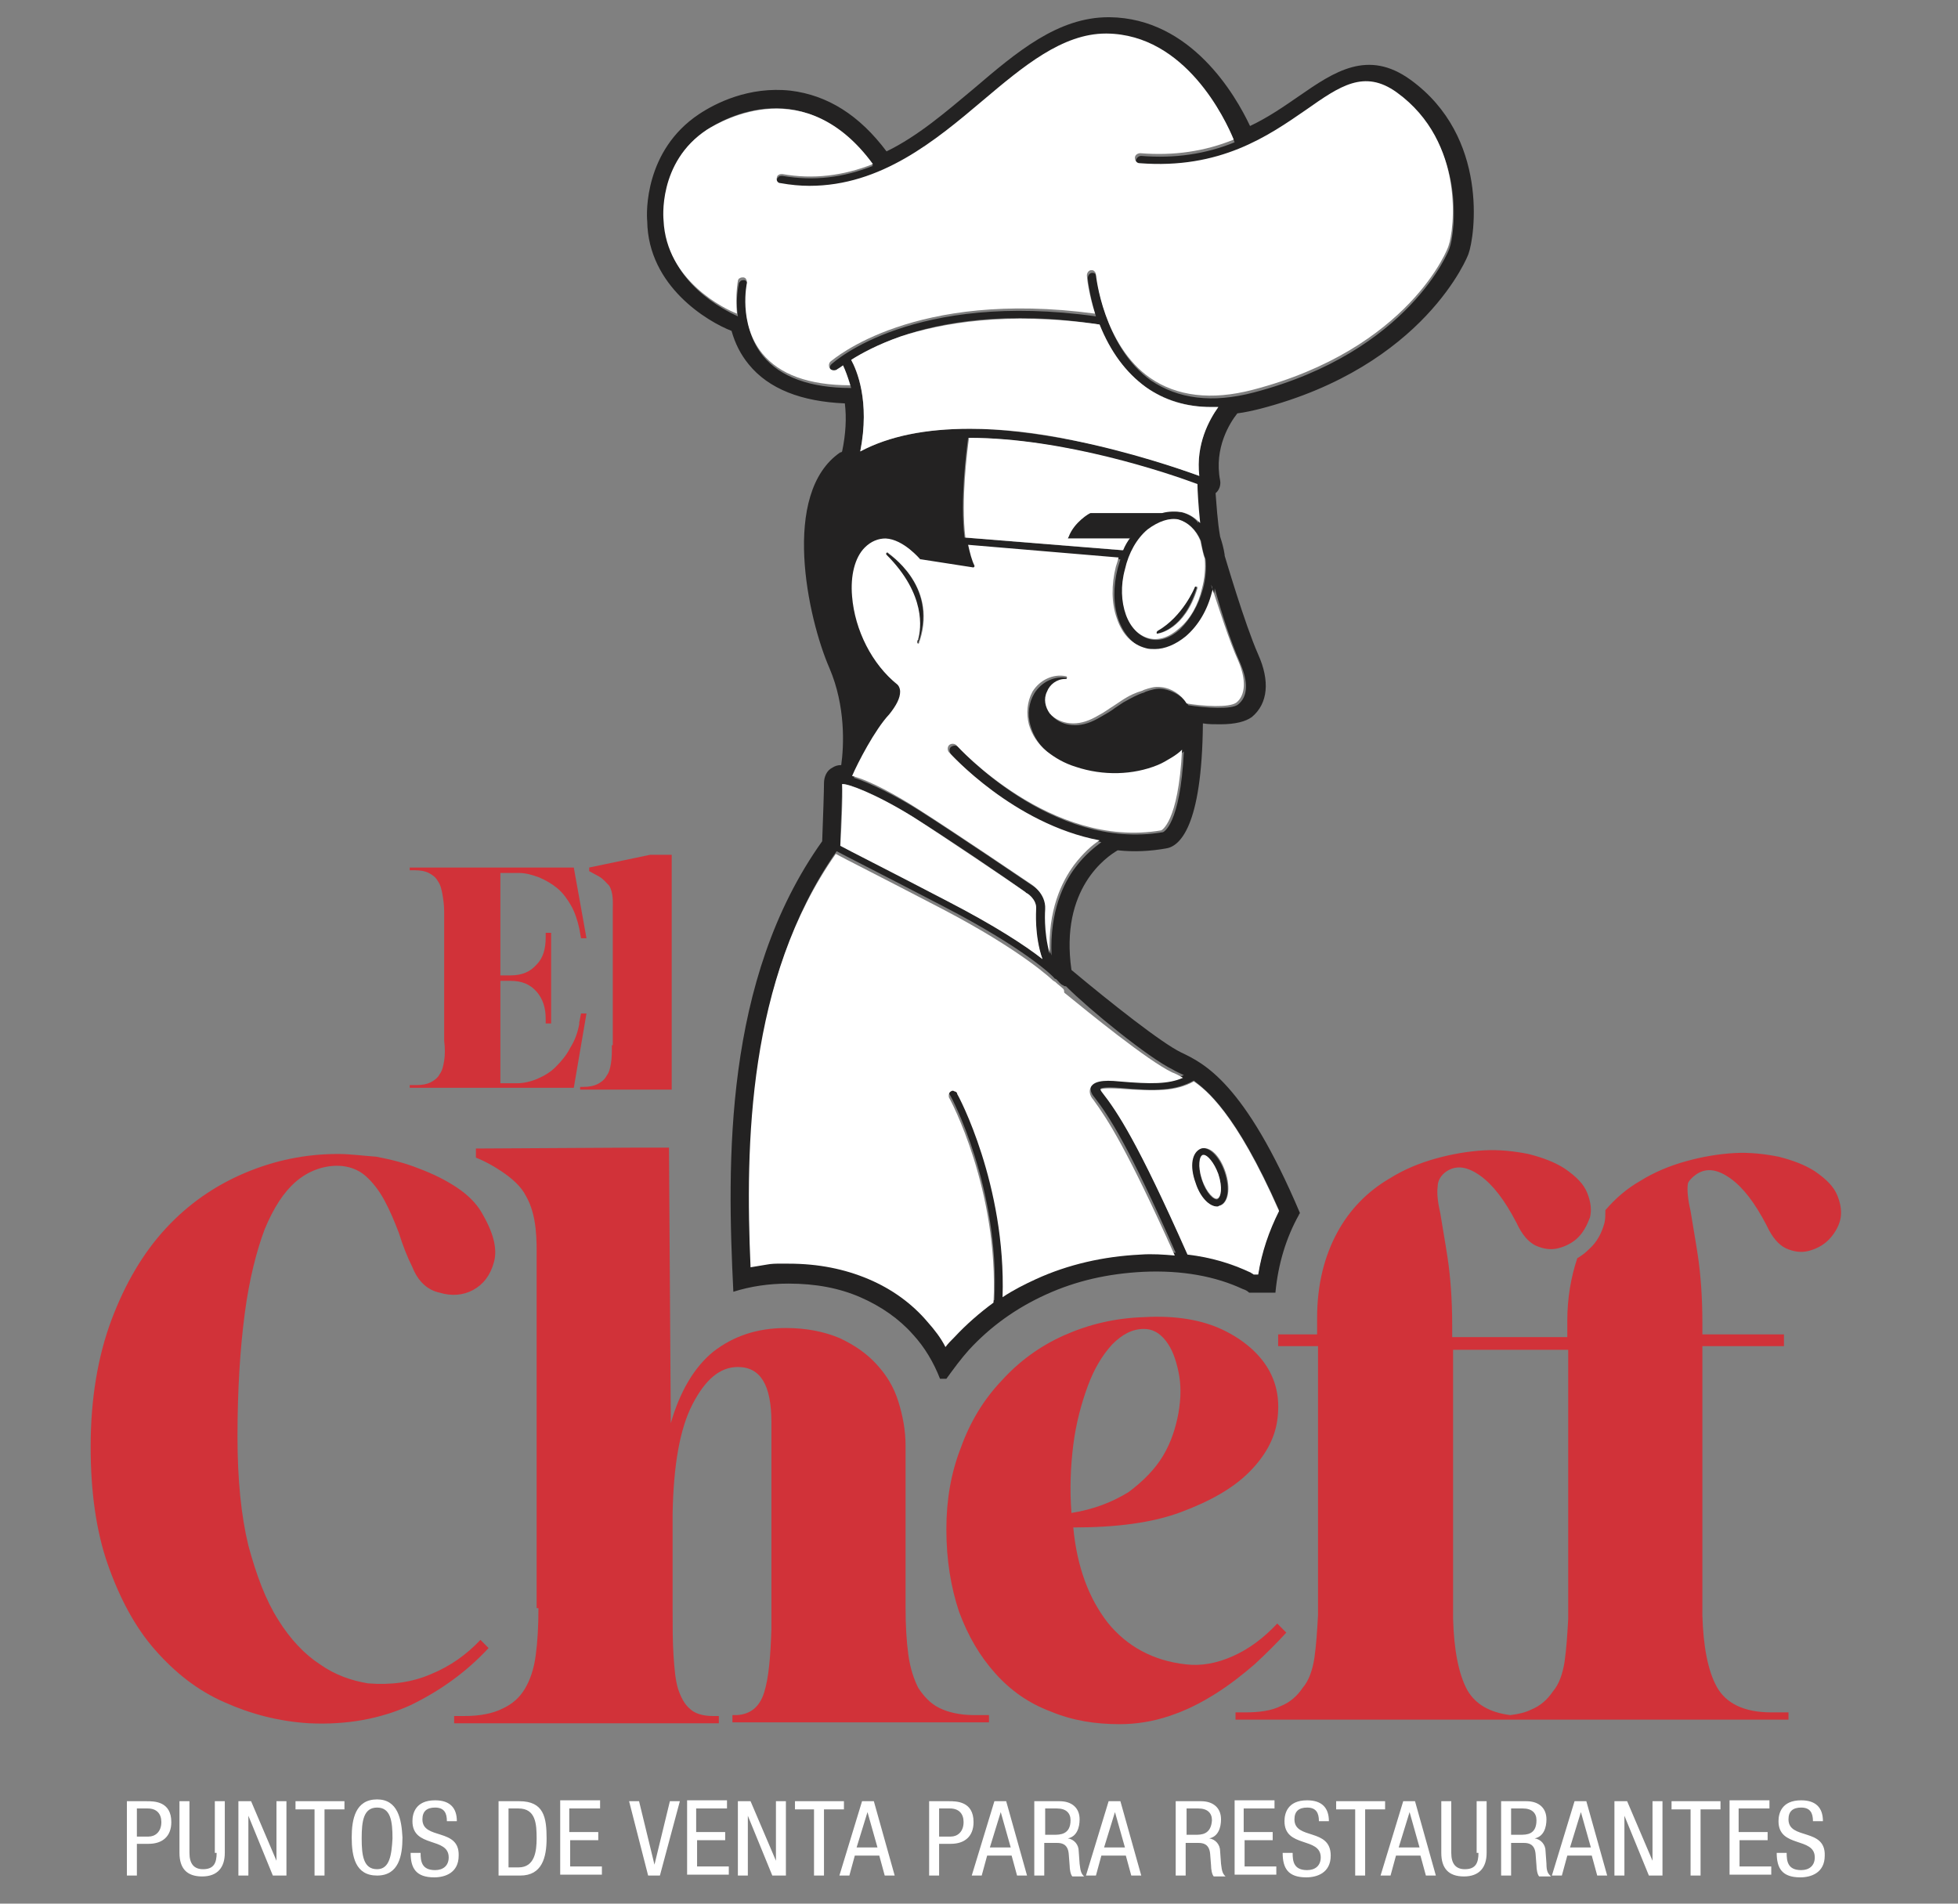 <?xml version="1.0" encoding="utf-8"?>
<svg xmlns="http://www.w3.org/2000/svg" width="180" height="175" viewBox="0 0 180 175" fill="none">
<rect x="0" y="0" width="180" height="175" fill="#808080" stroke="none"/>
<path d="M31.083 106.083C28.083 106.083 25.25 106.667 22.5 107.833C19.75 109 17.333 110.667 15.25 112.917C13.166 115.167 11.5 118 10.25 121.333C9 124.667 8.333 128.583 8.333 133C8.333 137.083 8.833 140.75 9.916 143.833C11 146.917 12.416 149.583 14.25 151.667C16.083 153.75 18.166 155.417 20.666 156.5C23.083 157.583 25.666 158.25 28.416 158.417C31.916 158.583 35 158 37.75 156.75C40.5 155.417 42.916 153.667 44.916 151.5L44.166 150.75C42.916 152.083 41.416 153.167 39.583 153.917C37.833 154.667 35.916 154.917 33.833 154.75C32.333 154.5 30.833 154 29.416 153C28 152.083 26.666 150.667 25.583 148.917C24.416 147.083 23.583 144.833 22.833 142.083C22.166 139.333 21.833 136 21.833 132.083C21.833 127.667 22.083 123.917 22.5 120.75C22.916 117.583 23.583 115 24.333 113C25.166 111 26.083 109.583 27.25 108.583C28.333 107.667 29.666 107.167 31 107.167C32 107.167 32.916 107.5 33.583 108.083C34.25 108.667 34.833 109.417 35.333 110.333C35.833 111.25 36.25 112.25 36.666 113.333C37 114.417 37.416 115.5 37.916 116.5C38.416 117.75 39.25 118.583 40.416 118.833C41.5 119.167 42.583 119.083 43.5 118.583C44.416 118.083 45.083 117.25 45.416 116C45.75 114.75 45.333 113.25 44.25 111.417C43.75 110.583 43 109.833 42 109.167C41 108.5 39.833 107.917 38.5 107.417C37.25 106.917 35.916 106.583 34.583 106.333C33.416 106.25 32.166 106.083 31.083 106.083Z" fill="#D13239"/>
<path d="M49.5 147.833C49.5 149.5 49.417 150.917 49.25 152.167C49.083 153.417 48.75 154.417 48.25 155.25C47.75 156.083 47.083 156.667 46.167 157.083C45.333 157.5 44.167 157.75 42.75 157.75H41.75V158.417H66.083V157.75H65.5C64.583 157.75 63.833 157.5 63.417 157.083C62.917 156.667 62.583 156 62.333 155.25C62.083 154.417 62 153.417 61.917 152.167C61.833 150.917 61.833 149.5 61.833 147.917V139.167C61.917 134.667 62.5 131.333 63.667 129.083C64.833 126.833 66.167 125.667 67.833 125.667C69.917 125.667 70.917 127.333 70.917 130.75V149.75C70.833 152.333 70.667 154.25 70.25 155.583C69.833 156.917 69 157.583 67.75 157.667H67.333V158.333H90.917V157.667H89.583C88.25 157.667 87.167 157.417 86.333 157C85.5 156.583 84.917 155.917 84.417 155.167C84 154.333 83.667 153.333 83.5 152.083C83.333 150.833 83.25 149.417 83.25 147.833V132.917C83.25 131.5 83 130.167 82.583 128.833C82.167 127.5 81.5 126.417 80.583 125.417C79.667 124.417 78.583 123.667 77.167 123C75.75 122.417 74.167 122.083 72.25 122.083C69.583 122.083 67.417 122.833 65.583 124.25C63.833 125.667 62.5 127.917 61.667 130.833L61.5 105.5H58.25L43.75 105.583V106.417C44.583 106.75 45.333 107.167 46.083 107.667C47.083 108.333 47.917 109.083 48.333 109.917C49.417 111.75 49.333 114.25 49.333 115.583V147.833H49.5Z" fill="#D13239"/>
<path d="M108.583 139C111.25 138 113.333 136.833 114.833 135.333C116.25 133.917 117.167 132.333 117.417 130.583C117.667 128.833 117.417 127.25 116.583 125.833C115.75 124.417 114.333 123.167 112.417 122.25C110.5 121.333 108.083 120.917 105.167 121.083C102.5 121.167 100.083 121.75 97.833 122.75C95.583 123.75 93.667 125.167 92.083 126.917C90.417 128.667 89.167 130.75 88.333 133.083C87.417 135.417 87 137.917 87 140.583C87 143.417 87.417 145.917 88.167 148.167C89 150.417 90.083 152.25 91.5 153.833C92.917 155.417 94.583 156.583 96.583 157.333C98.583 158.167 100.667 158.5 102.917 158.5C104.5 158.5 106 158.25 107.5 157.75C109 157.25 110.333 156.583 111.667 155.75C113 154.917 114.167 154 115.333 153C116.417 152 117.417 151 118.25 150.083L117.417 149.25C116.167 150.583 114.833 151.583 113.333 152.25C111.833 152.917 110.417 153.167 109 153C106 152.667 103.583 151.333 101.833 149.167C100.083 146.917 99 144 98.667 140.417C102.583 140.417 105.917 140 108.583 139ZM98.5 139.083C98.333 136.917 98.417 134.833 98.667 132.833C98.917 130.833 99.417 129 100 127.417C100.583 125.833 101.333 124.583 102.25 123.583C103.167 122.667 104.083 122.167 105.167 122.167C105.917 122.167 106.583 122.5 107.167 123.25C107.75 124 108.083 124.917 108.333 126.083C108.583 127.25 108.583 128.5 108.333 129.917C108.083 131.25 107.667 132.583 106.917 133.833C106.167 135.083 105.083 136.167 103.75 137.167C102.25 138.083 100.583 138.75 98.5 139.083Z" fill="#D13239"/>
<path d="M156 107.917C156.916 107.333 157.916 107.5 159.083 108.333C160.25 109.167 161.333 110.583 162.416 112.667C162.916 113.75 163.5 114.417 164.166 114.75C164.916 115.083 165.583 115.167 166.25 115C166.916 114.833 167.583 114.5 168.083 114C168.583 113.5 169 112.833 169.166 112.167C169.333 111.5 169.25 110.75 168.916 109.917C168.583 109.083 167.916 108.417 166.833 107.667C165.916 107.083 164.833 106.667 163.5 106.333C162.25 106.083 160.833 105.917 159.416 106C158 106.083 156.5 106.333 155 106.75C153.5 107.167 152.083 107.75 150.75 108.583C149.583 109.25 148.5 110.167 147.583 111.25C147.583 111.667 147.583 112.083 147.5 112.417C147.25 113.333 146.833 114.167 146.083 114.833C145.75 115.167 145.416 115.417 145 115.667C144.416 117.417 144.083 119.333 144.083 121.417V122.917H143H142.333H133.5V121.833C133.5 119.417 133.333 117.333 133.083 115.667C132.833 114 132.583 112.667 132.416 111.583C132.166 110.5 132.083 109.667 132.166 109.083C132.166 108.5 132.5 108 133 107.667C133.916 107.083 134.916 107.25 136.083 108.083C137.25 108.917 138.333 110.333 139.416 112.417C139.916 113.5 140.5 114.167 141.166 114.5C141.916 114.833 142.583 114.917 143.25 114.75C143.916 114.583 144.583 114.25 145.083 113.75C145.583 113.25 145.916 112.583 146.166 111.917C146.333 111.25 146.25 110.5 145.916 109.667C145.583 108.833 144.916 108.167 143.833 107.417C142.916 106.833 141.833 106.417 140.5 106.083C139.25 105.833 137.833 105.667 136.416 105.75C135 105.833 133.5 106.083 132 106.5C130.5 106.917 129.083 107.5 127.75 108.333C125.75 109.5 124.083 111.167 122.916 113.333C121.75 115.5 121.083 118.083 121.083 121.167V122.667H117.5V123.75H121.166V148.5C121.083 150 121 151.25 120.833 152.417C120.666 153.5 120.333 154.5 119.75 155.167C119.25 155.917 118.583 156.5 117.75 156.833C116.916 157.25 115.833 157.417 114.5 157.417H113.583V158.083H136.5H141.5H164.416V157.417H162.833C160.333 157.417 158.666 156.583 157.833 155.083C157 153.583 156.583 151.333 156.5 148.5V123.75H164V122.667H156.5V121.583C156.5 119.167 156.333 117.083 156.083 115.417C155.833 113.75 155.583 112.417 155.416 111.333C155.166 110.25 155.083 109.417 155.166 108.833C155.166 108.667 155.5 108.25 156 107.917ZM144.166 148.833C144.083 150.333 144 151.583 143.833 152.75C143.666 153.833 143.333 154.833 142.75 155.5C142.25 156.25 141.583 156.833 140.75 157.167C140.25 157.417 139.583 157.583 138.833 157.667C136.916 157.417 135.666 156.667 134.916 155.417C134.083 153.917 133.666 151.667 133.583 148.833V124.083H143.083H144.166V148.833Z" fill="#D13239"/>
<path d="M60.166 171.417L58.749 165.583H57.833L59.583 172.417H60.666L62.499 165.583H61.583L60.166 171.417ZM71.416 171.25L68.999 165.583H67.833V172.417H68.749V166.917L70.999 172.417H72.249V165.583H71.333V171.25H71.416ZM63.999 169.167H66.666V168.417H63.999V166.25H66.833V165.5H63.166V172.333H66.999V171.583H64.083V169.167H63.999ZM77.583 165.583H73.083V166.333H74.833V172.417H75.749V166.333H77.583V165.583ZM91.416 165.583L89.333 172.417H90.249L90.749 170.583H92.999L93.499 172.417H94.416L92.499 165.583H91.416ZM90.999 169.833L91.999 166.583L92.916 169.833H90.999ZM87.249 165.583H85.416V172.417H86.333V169.5H87.416C88.666 169.5 89.499 168.833 89.499 167.5C89.499 165.583 87.916 165.583 87.249 165.583ZM87.416 168.833H86.333V166.25H87.333C88.166 166.25 88.583 166.75 88.583 167.5C88.583 168.417 87.999 168.833 87.416 168.833ZM79.249 165.583L77.166 172.417H78.083L78.583 170.583H80.833L81.333 172.417H82.249L80.333 165.583H79.249ZM78.749 169.833L79.749 166.583L80.666 169.833H78.749ZM19.916 170.333C19.916 171.25 19.666 171.833 18.666 171.833C17.833 171.833 17.416 171.333 17.416 170.333V165.583H16.499V170.333C16.499 171.75 17.166 172.5 18.583 172.5C19.999 172.5 20.666 171.667 20.666 170.333V165.583H19.749V170.333H19.916ZM27.166 166.333H28.916V172.417H29.833V166.333H31.666V165.583H27.166V166.333ZM99.249 171.333L99.166 170.167C99.166 169.583 98.749 169.083 98.166 169C98.999 168.833 99.249 168 99.249 167.25C99.249 166.167 98.499 165.583 97.416 165.583H95.083V172.417H95.999V169.417H97.166C97.583 169.417 98.166 169.5 98.249 170.417L98.333 171.5C98.333 171.833 98.416 172.333 98.583 172.5H99.666C99.416 172.25 99.333 172.083 99.249 171.333ZM96.916 168.667H96.083V166.25H97.166C97.999 166.25 98.416 166.667 98.416 167.333C98.416 168.667 97.416 168.667 96.916 168.667ZM25.499 171.25L23.083 165.583H21.916V172.417H22.833V166.917L25.083 172.417H26.333V165.583H25.416V171.25H25.499ZM13.499 165.583H11.666V172.417H12.583V169.5H13.666C14.916 169.5 15.749 168.833 15.749 167.5C15.749 165.583 14.166 165.583 13.499 165.583ZM13.666 168.833H12.583V166.25H13.583C14.416 166.25 14.833 166.75 14.833 167.5C14.833 168.417 14.249 168.833 13.666 168.833ZM34.666 165.417C32.666 165.417 32.333 167.25 32.333 168.917C32.333 170.667 32.666 172.417 34.666 172.417C36.666 172.417 36.999 170.583 36.999 168.917C36.916 167.25 36.583 165.417 34.666 165.417ZM34.666 171.833C33.416 171.833 33.249 170.583 33.249 169C33.249 167.417 33.416 166.167 34.666 166.167C35.916 166.167 36.083 167.417 36.083 169C35.999 170.5 35.833 171.833 34.666 171.833ZM47.749 165.583H45.833V172.417H47.833C49.833 172.417 50.249 170.75 50.249 169C50.249 167.083 49.999 165.583 47.749 165.583ZM47.666 171.667H46.749V166.25H47.666C49.249 166.25 49.333 167.667 49.333 169C49.333 170.167 49.166 171.667 47.666 171.667ZM38.833 167.25C38.833 166.5 39.249 166.167 39.999 166.167C40.833 166.167 41.083 166.667 41.083 167.417H41.999C41.999 166.167 41.333 165.5 39.999 165.5C38.166 165.5 37.916 166.75 37.916 167.417C37.916 169.917 41.249 168.833 41.249 170.75C41.249 171.5 40.749 171.917 39.999 171.917C38.749 171.917 38.666 171.083 38.666 170.333H37.749C37.749 171.75 38.249 172.583 39.916 172.583C40.916 172.583 42.166 172.167 42.166 170.583C42.249 168 38.833 169.167 38.833 167.25ZM52.333 169.167H54.999V168.417H52.333V166.25H55.166V165.5H51.499V172.333H55.333V171.583H52.416V169.167H52.333ZM127.333 165.583H122.833V166.333H124.583V172.417H125.499V166.333H127.333V165.583ZM114.333 169.167H116.999V168.417H114.333V166.25H117.166V165.5H113.499V172.333H117.333V171.583H114.416V169.167H114.333ZM142.166 171.333L142.083 170.167C142.083 169.583 141.666 169.083 141.083 169C141.916 168.833 142.166 168 142.166 167.25C142.166 166.167 141.416 165.583 140.333 165.583H137.999V172.417H138.916V169.417H140.083C140.499 169.417 141.083 169.5 141.166 170.417L141.249 171.5C141.249 171.833 141.333 172.333 141.499 172.5H142.583C142.333 172.25 142.166 172.083 142.166 171.333ZM139.749 168.667H138.916V166.25H139.999C140.833 166.25 141.249 166.667 141.249 167.333C141.249 168.667 140.333 168.667 139.749 168.667ZM153.666 166.333H155.416V172.417H156.333V166.333H158.166V165.583H153.666V166.333ZM151.999 171.25L149.583 165.583H148.416V172.417H149.333V166.917L151.583 172.417H152.833V165.583H151.916V171.25H151.999ZM144.749 165.583L142.666 172.417H143.583L144.083 170.583H146.333L146.833 172.417H147.749L145.833 165.583H144.749ZM144.333 169.833L145.333 166.583L146.249 169.833H144.333ZM128.999 165.583L126.916 172.417H127.833L128.333 170.583H130.583L131.083 172.417H131.999L130.083 165.583H128.999ZM128.583 169.833L129.583 166.583L130.499 169.833H128.583ZM135.916 170.333C135.916 171.25 135.666 171.833 134.666 171.833C133.833 171.833 133.416 171.333 133.416 170.333V165.583H132.499V170.333C132.499 171.75 133.166 172.5 134.583 172.5C135.999 172.5 136.666 171.667 136.666 170.333V165.583H135.749V170.333H135.916ZM118.999 167.25C118.999 166.5 119.416 166.167 120.166 166.167C120.999 166.167 121.249 166.667 121.249 167.417H122.166C122.166 166.167 121.499 165.5 120.166 165.5C118.333 165.5 118.083 166.75 118.083 167.417C118.083 169.917 121.416 168.833 121.416 170.75C121.416 171.5 120.916 171.917 120.166 171.917C118.916 171.917 118.833 171.083 118.833 170.333H117.916C117.916 171.75 118.416 172.583 120.083 172.583C121.083 172.583 122.333 172.167 122.333 170.583C122.333 168 118.999 169.167 118.999 167.25ZM159.833 169.167H162.499V168.417H159.833V166.25H162.666V165.5H158.999V172.333H162.833V171.583H159.916V169.167H159.833ZM164.416 167.25C164.416 166.5 164.833 166.167 165.583 166.167C166.416 166.167 166.666 166.667 166.666 167.417H167.583C167.583 166.167 166.916 165.5 165.583 165.5C163.749 165.5 163.499 166.75 163.499 167.417C163.499 169.917 166.833 168.833 166.833 170.75C166.833 171.5 166.333 171.917 165.583 171.917C164.333 171.917 164.249 171.083 164.249 170.333H163.333C163.333 171.75 163.833 172.583 165.499 172.583C166.499 172.583 167.749 172.167 167.749 170.583C167.833 168 164.416 169.167 164.416 167.25ZM101.916 165.583L99.833 172.417H100.749L101.249 170.583H103.499L103.999 172.417H104.916L102.999 165.583H101.916ZM101.499 169.833L102.499 166.583L103.416 169.833H101.499ZM112.249 171.333L112.166 170.167C112.166 169.583 111.749 169.083 111.166 169C111.999 168.833 112.249 168 112.249 167.25C112.249 166.167 111.499 165.583 110.416 165.583H108.083V172.417H108.999V169.417H110.166C110.583 169.417 111.166 169.5 111.249 170.417L111.333 171.5C111.333 171.833 111.416 172.333 111.583 172.5H112.666C112.416 172.25 112.333 172.083 112.249 171.333ZM109.916 168.667H109.083V166.25H110.166C110.999 166.25 111.416 166.667 111.416 167.333C111.333 168.667 110.416 168.667 109.916 168.667Z" fill="white"/>
<path d="M40.833 97.5C40.749 98 40.666 98.417 40.416 98.75C40.249 99.083 39.916 99.333 39.583 99.5C39.249 99.667 38.833 99.75 38.249 99.75H37.666V100H52.749L53.916 93.167H53.416L53.249 94V94.167C53.083 95 52.833 95.667 52.416 96.333C52.083 97 51.583 97.583 51.083 98.083C50.583 98.583 49.999 98.917 49.416 99.167C48.833 99.417 48.166 99.583 47.499 99.583H45.999V90.167H46.916C47.999 90.167 48.749 90.5 49.333 91.167C49.916 91.833 50.166 92.667 50.166 93.667V94.083H50.666V85.75H50.166V86.167C50.166 87.25 49.916 88.083 49.333 88.667C48.749 89.333 47.999 89.667 46.916 89.667H45.999V80.25H47.666C48.333 80.25 48.916 80.417 49.583 80.667C50.166 80.917 50.749 81.25 51.249 81.667C51.749 82.083 52.166 82.667 52.499 83.25C52.833 83.833 53.083 84.583 53.249 85.333L53.416 86.25H53.916L52.749 79.75H37.666V80H38.083C38.666 80 39.083 80.083 39.416 80.25C39.749 80.417 40.083 80.667 40.249 81C40.499 81.333 40.583 81.75 40.666 82.167C40.749 82.667 40.833 83.167 40.833 83.833V95.667C40.916 96.333 40.916 97 40.833 97.5Z" fill="#D13239"/>
<path d="M56.25 96.083C56.25 96.75 56.25 97.25 56.166 97.75C56.083 98.25 56 98.583 55.75 98.917C55.583 99.25 55.25 99.5 54.916 99.667C54.583 99.833 54.166 99.917 53.583 99.917H53.333V100.167H61.75V92.75V78.583H59.75L54.166 79.75V80.083C54.5 80.25 54.75 80.417 55.083 80.583C55.5 80.833 55.75 81.167 56 81.417C56.416 82.083 56.333 83.083 56.333 83.583V96.083H56.25Z" fill="#D13239"/>
<path d="M67.25 30.417C67.583 31.583 68.084 32.583 68.834 33.5C70.667 35.75 73.667 36.917 77.667 37.083C77.834 38.417 77.75 39.917 77.417 41.5C77.334 41.583 77.334 41.583 77.334 41.583C77.334 41.583 77.334 41.583 77.25 41.583C71.75 45.333 74.25 56.833 76.25 61.417C77.75 64.917 77.584 68.583 77.334 70.333C77 70.333 76.75 70.417 76.5 70.583C76 70.833 75.75 71.417 75.75 72C75.75 72.667 75.667 75.167 75.584 77.333C66.5 90.083 66.834 106.917 67.417 118.75C69 118.25 70.667 118 72.5 118C75 118 77.167 118.417 79.084 119.25C81 120.083 82.667 121.25 83.917 122.667C85 123.833 85.834 125.25 86.417 126.75H87C87.667 125.833 88.334 124.917 89.084 124.083C91.084 121.917 93.417 120.25 96.167 119C98.917 117.75 101.833 117.083 105.083 116.917C108.667 116.75 111.75 117.333 114.25 118.5C114.5 118.583 114.667 118.667 114.833 118.833H117.25C117.5 116.167 118.25 113.75 119.417 111.667C119.417 111.583 119.5 111.583 119.5 111.5C114.417 99.5 110.667 97.75 108.583 96.75C106.833 95.917 102.083 92.167 98.5 89.167C97.417 81.667 101.75 78.75 102.75 78.167C104.25 78.333 105.75 78.25 107.167 78C108.417 77.833 110.5 76.083 110.583 66.5C111.083 66.583 111.583 66.583 112.167 66.583C113.583 66.583 114.5 66.333 115.083 65.917C116.583 64.667 116.75 62.583 115.667 60.167C114.417 57.333 112.667 51.333 112.583 51.083C112.583 51.083 112.583 51.083 112.583 51C112.5 50.417 112.333 49.833 112.167 49.333C111.917 47.917 111.833 46.333 111.75 45.333C112.083 45.083 112.25 44.583 112.167 44.167C111.583 41.167 113.083 38.833 113.75 38C114.417 37.917 115.167 37.75 115.833 37.583C131 33.667 135 23.417 135 23.333C135.583 21.75 136.917 12.583 129.667 7.333C125.75 4.5 122.667 6.583 119.417 8.833C118.083 9.75 116.667 10.75 114.917 11.583C113.583 8.75 109.5 1.667 102 1.583H101.917C97.25 1.583 93.5 4.75 89.5 8.167C87 10.25 84.417 12.5 81.5 13.917C79 10.583 76.083 8.75 72.667 8.333C68.833 7.917 65.75 9.5 64.25 10.5C59.25 13.833 59.417 19.583 59.5 20.333C59.584 26.333 65.083 29.583 67.25 30.417ZM77.417 72.083C77.917 72 80.417 72.917 83.917 75.083C87 77 92.667 80.833 94.25 82L94.334 82.083C94.334 82.083 95.334 82.667 95.25 83.583C95.25 83.667 95 86 95.834 88.167C94.25 86.917 91.5 85.083 87.084 82.833C81.167 79.75 78.167 78.25 77.25 77.75C77.25 76.583 77.417 73.167 77.417 72.083ZM117.583 111.25C116.667 113 116 114.917 115.667 117.083H115.25C115.167 117 115.083 117 115 116.917C113.25 116.083 111.333 115.5 109.167 115.25C104.583 105 102.75 102.167 101.25 100.25C101.167 100.167 101.167 100.167 101.167 100.083C101.25 100 101.667 99.917 102.917 100C106.333 100.333 108.083 100.25 109.75 99.333C110.833 100.167 113.583 102.167 117.583 111.25ZM107.833 98.333C108.083 98.5 108.5 98.667 108.833 98.833C107.5 99.5 105.917 99.417 103 99.167C101.417 99 100.583 99.25 100.333 99.75C100.083 100.333 100.583 100.833 100.583 100.833C102 102.667 103.75 105.333 108.083 115.167C107.083 115.083 106 115.083 104.917 115.083C101.5 115.167 98.25 115.917 95.334 117.333C94.25 117.833 93.25 118.417 92.25 119C92.584 108.667 88.084 100.417 88.084 100.333C88 100.25 87.917 100.167 87.834 100.083C87.75 100.083 87.584 100.083 87.5 100.083C87.25 100.167 87.167 100.5 87.334 100.667C87.417 100.75 91.917 109.167 91.417 119.5C90.084 120.417 88.917 121.5 87.834 122.667C87.584 123 87.25 123.25 87 123.583C86.5 122.75 85.917 122 85.334 121.25C83.917 119.667 82.084 118.333 79.917 117.333C77.75 116.417 75.334 115.917 72.584 115.917C72.25 115.917 71.834 115.917 71.5 115.917C71.5 115.917 71 115.917 70.583 116C70.083 116.083 69.584 116.083 69.084 116.25C68.667 104.917 68.834 89.75 76.917 78.25C77.834 78.75 80.834 80.25 86.75 83.333C94.167 87.167 96.834 89.75 96.917 89.917C96.917 89.917 97 90 97.084 90L97.167 90.083C97.334 90.25 97.5 90.5 97.75 90.583C97.834 90.667 97.917 90.667 98 90.667C100.167 92.833 105.583 97.25 107.833 98.333ZM114 60.917C114.75 62.667 114.75 64 113.833 64.75C113.25 65.25 110.833 65.083 109.25 64.833C108.75 64 107.833 63.5 106.917 63.333C106.333 63.25 105.833 63.417 105.333 63.583L105.167 63.667C104.583 63.833 104 64.167 103.25 64.583C103 64.75 102.75 64.917 102.5 65.083C102.083 65.417 101.583 65.667 101.167 65.917C100.333 66.417 99.584 66.667 98.834 66.667C97.917 66.667 97.167 66.333 96.667 65.75C96.167 65.167 96.084 64.417 96.417 63.75C96.75 63.083 97.334 62.583 98.084 62.583C98.167 62.583 98.167 62.5 98.25 62.5V62.417L98.167 62.333C97 62.083 95.75 62.667 95.084 63.75C94.584 64.583 94.417 65.667 94.75 66.75C95 67.667 95.584 68.583 96.417 69.25C97.084 69.833 98 70.333 99.084 70.667C101.583 71.5 104.333 71.417 106.583 70.5C107 70.333 107.417 70.083 107.833 69.833C108.25 69.583 108.5 69.333 108.833 69.083C108.5 75.917 106.917 76.5 106.917 76.5C96.75 78.25 88.167 68.75 88.084 68.667C87.917 68.5 87.667 68.5 87.417 68.667C87.25 68.833 87.25 69.083 87.417 69.333C87.5 69.417 93.334 75.917 101.25 77.417C100.583 77.917 99.75 78.583 98.917 79.667C97.75 81.167 96.5 83.833 96.667 87.833C96 85.917 96.25 83.833 96.25 83.75C96.334 82.25 94.917 81.417 94.917 81.417C94.667 81.25 87.917 76.667 84.5 74.5C82.667 73.333 80.084 72 78.5 71.5C79 70.417 80.584 67.25 81.917 65.833C82.667 65.083 83 64.333 82.917 63.75C82.917 63.333 82.667 63.083 82.667 63.083C80.334 61.25 78.75 58.083 78.5 55C78.334 53.083 78.75 51.417 79.667 50.5C80.25 49.917 80.917 49.583 81.584 49.667C83.25 49.75 84.75 51.583 84.75 51.583H84.834L89.667 52.333C89.667 52.333 89.75 52.333 89.75 52.25V52.167C89.5 51.667 89.25 51 89.167 50.25L103 51.417C102.917 51.667 102.833 52 102.75 52.25C102.333 53.917 102.333 55.583 102.833 57C103.333 58.417 104.333 59.417 105.5 59.75C105.75 59.833 106.083 59.833 106.333 59.833C107.333 59.833 108.25 59.417 109.167 58.667C110.25 57.667 111.083 56.25 111.583 54.583C111.667 54.417 111.667 54.25 111.667 54.083C112.25 56.167 113.167 59.083 114 60.917ZM108.583 47.083C108 46.917 107.333 46.917 106.75 47.167H100.25H100.167C100.083 47.167 98.667 48 98.167 49.333L98.084 49.5H103.75L103.833 49.417C103.583 49.75 103.333 50.167 103.167 50.583L88.667 49.417C88.25 46 88.834 41.5 89 40.25C97.75 40.25 107.333 43.583 109.917 44.5C109.917 45.083 110 46.583 110.167 48.083C109.833 47.583 109.25 47.25 108.583 47.083ZM110.417 49.75C110.5 50.417 110.667 51 110.833 51.417C110.917 52.333 110.833 53.25 110.583 54.167C110.167 55.667 109.417 56.917 108.5 57.833C107.583 58.667 106.583 59 105.667 58.75C104.75 58.5 104 57.75 103.583 56.583C103.167 55.333 103.083 53.833 103.5 52.417C103.917 50.917 104.667 49.667 105.583 48.75C106.5 47.917 107.583 47.583 108.417 47.833C109.25 48 110 48.75 110.417 49.75ZM110.25 43.75C108.417 43.083 104 41.5 98.75 40.5C95.25 39.833 92 39.417 89.167 39.417C85.167 39.417 81.75 40.083 79.084 41.5C80 36.917 78.75 34 78.25 33.083C79.167 32.5 80.75 31.667 82.834 30.917C86.417 29.667 92.5 28.5 101.083 29.833C102.083 32.333 103.5 34.25 105.333 35.583C107 36.75 109.083 37.417 111.333 37.417C111.5 37.417 111.75 37.417 112 37.417C111.167 38.583 109.917 40.833 110.25 43.75ZM65 11.917C66.5 10.917 74.084 6.583 80.25 15.25C77.5 16.333 74.834 16.667 71.917 16.167C71.834 16.167 71.667 16.167 71.584 16.25C71.5 16.333 71.417 16.417 71.417 16.5C71.417 16.75 71.5 17 71.75 17C72.667 17.167 73.5 17.25 74.417 17.25C81 17.25 86 13.083 90.334 9.417C94.167 6.333 97.75 3.333 101.75 3.333H101.833C109.083 3.333 112.75 11.167 113.5 13.083C110.833 14.167 108 14.583 104.917 14.333C104.667 14.333 104.5 14.5 104.417 14.75C104.417 15 104.583 15.167 104.833 15.25C112.25 15.75 116.667 12.75 120.167 10.333C123.25 8.167 125.583 6.583 128.5 8.75C134.833 13.333 133.75 21.5 133.25 22.833C133.25 22.917 129.583 32.333 115.25 36.083C111.417 37.083 108.333 36.667 105.833 35C101.5 31.917 100.833 25.583 100.833 25.5C100.833 25.417 100.75 25.25 100.667 25.167C100.583 25.083 100.5 25.083 100.417 25.083C100.167 25.083 100 25.333 100 25.583C100 25.75 100.167 27.167 100.75 29.083C84.084 26.75 76.75 33.167 76.417 33.5C76.25 33.667 76.25 33.917 76.417 34.167C76.584 34.333 76.834 34.333 77.084 34.167C77.084 34.167 77.25 34 77.584 33.833C77.75 34.167 78 34.75 78.25 35.667C74.5 35.667 71.75 34.667 70.167 32.75C67.917 30 68.75 26.333 68.75 26.25C68.75 26.167 68.75 26 68.667 25.917C68.584 25.833 68.5 25.75 68.417 25.75C68.334 25.75 68.167 25.75 68.083 25.833C68 25.917 67.917 26 67.917 26.083C67.917 26.167 67.584 27.417 67.834 29.083C66.75 28.583 61.334 26 61.167 20.5C61 20.25 60.5 14.917 65 11.917Z" fill="#232222"/>
<path d="M111.833 110.917C111.916 110.917 112 110.917 112.083 110.833C112.916 110.583 113.083 109.25 112.583 107.75C112.083 106.25 111.083 105.333 110.333 105.583C109.5 105.833 109.333 107.167 109.833 108.667C110.333 110 111.166 110.917 111.833 110.917ZM110.583 106.25C110.666 106.25 110.666 106.25 110.583 106.25C111 106.25 111.666 106.833 112 108C112.416 109.25 112.166 110.167 111.916 110.25C111.583 110.333 110.916 109.75 110.5 108.5C110.083 107.25 110.333 106.333 110.583 106.25Z" fill="#232222"/>
<path d="M81.583 50.833C81.499 50.833 81.499 50.833 81.416 50.833C81.416 50.917 81.416 50.917 81.416 51C85.083 54.583 84.583 57.833 84.333 58.75V58.833C84.333 58.917 84.333 59 84.249 59C84.249 59.083 84.249 59.083 84.333 59.167C84.416 59.167 84.416 59.167 84.416 59.083C84.416 59.083 84.416 59 84.499 58.833C86.166 53.75 81.666 50.917 81.583 50.833Z" fill="#232222"/>
<path d="M106.333 58C106.25 58 106.25 58.083 106.25 58.167C106.25 58.25 106.333 58.25 106.333 58.25C106.417 58.25 108.833 57.917 110 54.083C110 54 110 54 109.917 53.917C109.833 53.917 109.833 53.917 109.75 54C109.833 54 108.75 56.667 106.333 58Z" fill="#232222"/>
<path d="M95.833 88.167C95.083 86 95.25 83.667 95.25 83.583C95.333 82.667 94.417 82.083 94.333 82.083L94.25 82C92.583 80.833 86.917 77 83.917 75.083C80.417 72.917 77.833 72 77.417 72.083C77.5 73.167 77.333 76.583 77.25 77.75C78.167 78.25 81.167 79.75 87.083 82.833C91.417 85.083 94.25 86.917 95.833 88.167Z" fill="white"/>
<path d="M111.917 110.167C112.25 110.083 112.417 109.167 112 107.917C111.583 106.833 111 106.167 110.667 106.167H110.583C110.25 106.25 110.083 107.167 110.5 108.417C110.917 109.667 111.667 110.333 111.917 110.167Z" fill="white"/>
<path d="M111.416 54.417C111 56.083 110.166 57.5 109 58.5C108.083 59.25 107.083 59.667 106.166 59.667C105.916 59.667 105.583 59.667 105.333 59.583C104.083 59.25 103.166 58.333 102.666 56.833C102.166 55.417 102.166 53.75 102.583 52.083C102.666 51.833 102.75 51.583 102.833 51.25L88.999 50.083C89.166 50.833 89.333 51.5 89.583 52V52.083L89.499 52.167L84.666 51.417H84.583C84.583 51.417 83.083 49.583 81.416 49.5C80.749 49.5 80.083 49.75 79.499 50.333C78.583 51.25 78.166 52.917 78.333 54.833C78.583 57.917 80.166 61.083 82.499 62.917C82.499 62.917 82.749 63.167 82.749 63.583C82.749 64.167 82.416 64.833 81.749 65.667C80.416 67.083 78.833 70.167 78.333 71.333C79.999 71.75 82.499 73.167 84.333 74.333C87.749 76.5 94.499 81.083 94.749 81.25C94.749 81.25 96.166 82.083 96.083 83.583C96.083 83.583 95.916 85.667 96.499 87.667C96.333 83.667 97.583 81.083 98.749 79.5C99.583 78.417 100.416 77.667 101.083 77.25C93.166 75.75 87.333 69.25 87.249 69.167C87.083 69 87.083 68.667 87.249 68.5C87.416 68.333 87.749 68.333 87.916 68.5C87.999 68.583 96.583 78.083 106.75 76.333C106.75 76.333 108.333 75.667 108.666 68.917C108.416 69.167 108.083 69.417 107.666 69.667C107.25 69.917 106.833 70.167 106.416 70.333C104.166 71.25 101.416 71.333 98.916 70.5C97.833 70.167 96.999 69.667 96.249 69.083C95.416 68.417 94.833 67.5 94.583 66.583C94.333 65.583 94.416 64.5 94.916 63.583C95.583 62.5 96.833 61.917 97.999 62.167C97.999 62.167 98.083 62.167 98.083 62.25V62.333C98.083 62.417 97.999 62.417 97.916 62.417C97.166 62.417 96.499 62.917 96.249 63.583C95.916 64.25 96.083 65 96.499 65.583C96.999 66.167 97.833 66.5 98.666 66.5C99.416 66.5 100.166 66.25 101 65.75C101.5 65.5 101.916 65.167 102.333 64.917C102.583 64.75 102.833 64.583 103.083 64.417C103.833 63.917 104.416 63.667 105 63.5L105.166 63.417C105.666 63.25 106.166 63.083 106.75 63.167C107.666 63.25 108.583 63.833 109.083 64.667C110.583 64.917 112.999 65.083 113.666 64.583C114.499 63.917 114.583 62.5 113.833 60.75C113 58.917 112.083 56 111.333 53.75C111.5 54.083 111.5 54.25 111.416 54.417ZM84.583 58.833C84.499 59 84.499 59.083 84.499 59.083C84.499 59.167 84.416 59.167 84.416 59.167C84.333 59.167 84.333 59.083 84.333 59C84.333 58.917 84.333 58.833 84.416 58.833V58.75C84.666 57.833 85.166 54.667 81.499 51C81.499 51 81.416 50.917 81.499 50.833C81.499 50.75 81.583 50.75 81.666 50.833C81.666 50.917 86.166 53.75 84.583 58.833Z" fill="white"/>
<path d="M67.75 28.833C67.583 27.167 67.833 25.833 67.833 25.833C67.833 25.75 67.916 25.583 68 25.583C68.083 25.5 68.25 25.5 68.333 25.5C68.416 25.5 68.583 25.583 68.583 25.667C68.666 25.75 68.666 25.917 68.666 26C68.666 26 67.833 29.75 70.083 32.5C71.666 34.417 74.333 35.417 78.166 35.417C77.916 34.583 77.666 33.917 77.5 33.583C77.166 33.833 77 33.917 77 33.917C76.833 34.083 76.5 34.083 76.333 33.917C76.166 33.75 76.166 33.417 76.333 33.25C76.666 33 84 26.583 100.666 28.833C100.083 27 99.916 25.5 99.916 25.333C99.916 25.083 100.083 24.833 100.333 24.833C100.416 24.833 100.5 24.833 100.583 24.917C100.666 25 100.75 25.083 100.75 25.25C100.75 25.333 101.416 31.75 105.75 34.75C108.166 36.417 111.333 36.833 115.166 35.833C129.583 32.083 133.166 22.75 133.166 22.583C133.666 21.25 134.75 13.083 128.416 8.5C125.416 6.333 123.166 7.917 120.083 10.083C116.583 12.5 112.166 15.583 104.75 15C104.5 15 104.333 14.75 104.333 14.5C104.333 14.25 104.583 14.083 104.833 14.083C107.916 14.333 110.75 13.917 113.416 12.833C112.666 11 109 3.167 101.75 3.083H101.666C97.666 3.083 94.083 6.083 90.333 9.25C86 12.917 81 17.083 74.416 17.083C73.583 17.083 72.666 17 71.75 16.833C71.5 16.833 71.333 16.583 71.416 16.333C71.416 16.25 71.5 16.083 71.583 16.083C71.666 16 71.833 16 71.916 16C74.75 16.5 77.5 16.167 80.25 15.083C74.083 6.667 66.5 11 65 11.917C60.416 14.917 61 20.25 61 20.25C61.25 25.833 66.666 28.417 67.75 28.833Z" fill="white"/>
<path d="M105.333 35.583C103.5 34.25 102.083 32.333 101.083 29.833C92.5 28.583 86.417 29.75 82.833 30.917C80.667 31.667 79.167 32.5 78.25 33.083C78.75 34 80 36.833 79.083 41.5C81.75 40.083 85.083 39.417 89.167 39.417C92 39.417 95.25 39.75 98.75 40.5C104 41.583 108.417 43.083 110.25 43.75C109.917 40.833 111.167 38.583 112 37.417C111.75 37.417 111.583 37.417 111.333 37.417C109.083 37.417 107.083 36.833 105.333 35.583Z" fill="white"/>
<path d="M105.5 48.667C104.5 49.5 103.75 50.833 103.417 52.333C103 53.833 103.083 55.333 103.5 56.5C103.917 57.667 104.667 58.417 105.583 58.667C106.5 58.917 107.5 58.583 108.417 57.75C109.417 56.917 110.167 55.583 110.5 54.083C110.75 53.167 110.833 52.167 110.75 51.333C110.583 50.917 110.5 50.333 110.333 49.667C109.917 48.667 109.167 48 108.333 47.75C107.5 47.583 106.5 47.917 105.5 48.667ZM109.833 54C109.833 53.917 109.917 53.917 110 53.917C110.083 53.917 110.083 54 110.083 54.083C108.917 57.917 106.5 58.25 106.417 58.25C106.333 58.25 106.333 58.25 106.333 58.167C106.333 58.083 106.333 58.083 106.417 58C108.75 56.667 109.833 54 109.833 54Z" fill="white"/>
<path d="M89.083 40.25C88.916 41.5 88.333 46 88.75 49.417L103.25 50.583C103.416 50.167 103.666 49.75 103.916 49.417L103.833 49.5H98.166L98.25 49.333C98.75 48 100.166 47.167 100.25 47.167H100.333H106.833C107.416 47 108.083 47 108.666 47.083C109.333 47.25 109.833 47.583 110.333 48.083C110.166 46.5 110.083 45 110.083 44.5C107.416 43.5 97.833 40.25 89.083 40.25Z" fill="white"/>
<path d="M97.666 90.833C97.499 90.667 97.249 90.5 97.083 90.333L96.999 90.25C96.916 90.25 96.916 90.167 96.833 90.167C96.749 90.083 93.999 87.417 86.666 83.583C80.749 80.5 77.749 79 76.833 78.5C68.749 90 68.499 105.167 68.999 116.5C69.499 116.417 69.999 116.333 70.499 116.25C70.916 116.167 71.416 116.167 71.416 116.167C71.749 116.167 72.166 116.167 72.499 116.167C75.249 116.167 77.666 116.667 79.833 117.583C81.999 118.5 83.833 119.833 85.249 121.5C85.916 122.25 86.499 123 86.916 123.833C87.166 123.5 87.416 123.25 87.749 122.917C88.833 121.75 90.083 120.667 91.333 119.75C91.833 109.417 87.333 101 87.249 100.917C87.166 100.667 87.249 100.417 87.416 100.333C87.499 100.25 87.666 100.25 87.749 100.333C87.833 100.333 87.999 100.417 87.999 100.583C88.083 100.667 92.499 108.917 92.166 119.25C93.166 118.583 94.166 118.083 95.249 117.583C98.166 116.25 101.416 115.5 104.833 115.333C105.916 115.25 107 115.333 108 115.417C103.583 105.583 101.833 102.917 100.5 101.083C100.5 101.083 99.999 100.583 100.25 100C100.5 99.417 101.333 99.25 102.916 99.417C105.833 99.667 107.416 99.667 108.75 99.083C108.333 98.833 108 98.667 107.75 98.583C105.5 97.5 100.083 93.083 97.833 91.25C97.833 90.917 97.749 90.917 97.666 90.833Z" fill="white"/>
<path d="M102.916 100.083C101.666 100 101.249 100.083 101.166 100.167C101.166 100.25 101.249 100.25 101.249 100.333C102.749 102.25 104.583 105 109.166 115.333C111.333 115.583 113.249 116.167 114.999 117C115.083 117.083 115.166 117.083 115.249 117.167H115.666C115.999 115.083 116.666 113.167 117.583 111.333C113.583 102.25 110.833 100.167 109.749 99.417C108.083 100.333 106.333 100.333 102.916 100.083ZM110.416 105.583C111.249 105.333 112.166 106.25 112.666 107.75C113.166 109.25 112.916 110.583 112.166 110.833C112.083 110.833 111.999 110.917 111.916 110.917C111.166 110.917 110.333 110.083 109.916 108.75C109.333 107.167 109.583 105.917 110.416 105.583Z" fill="white"/>
</svg>